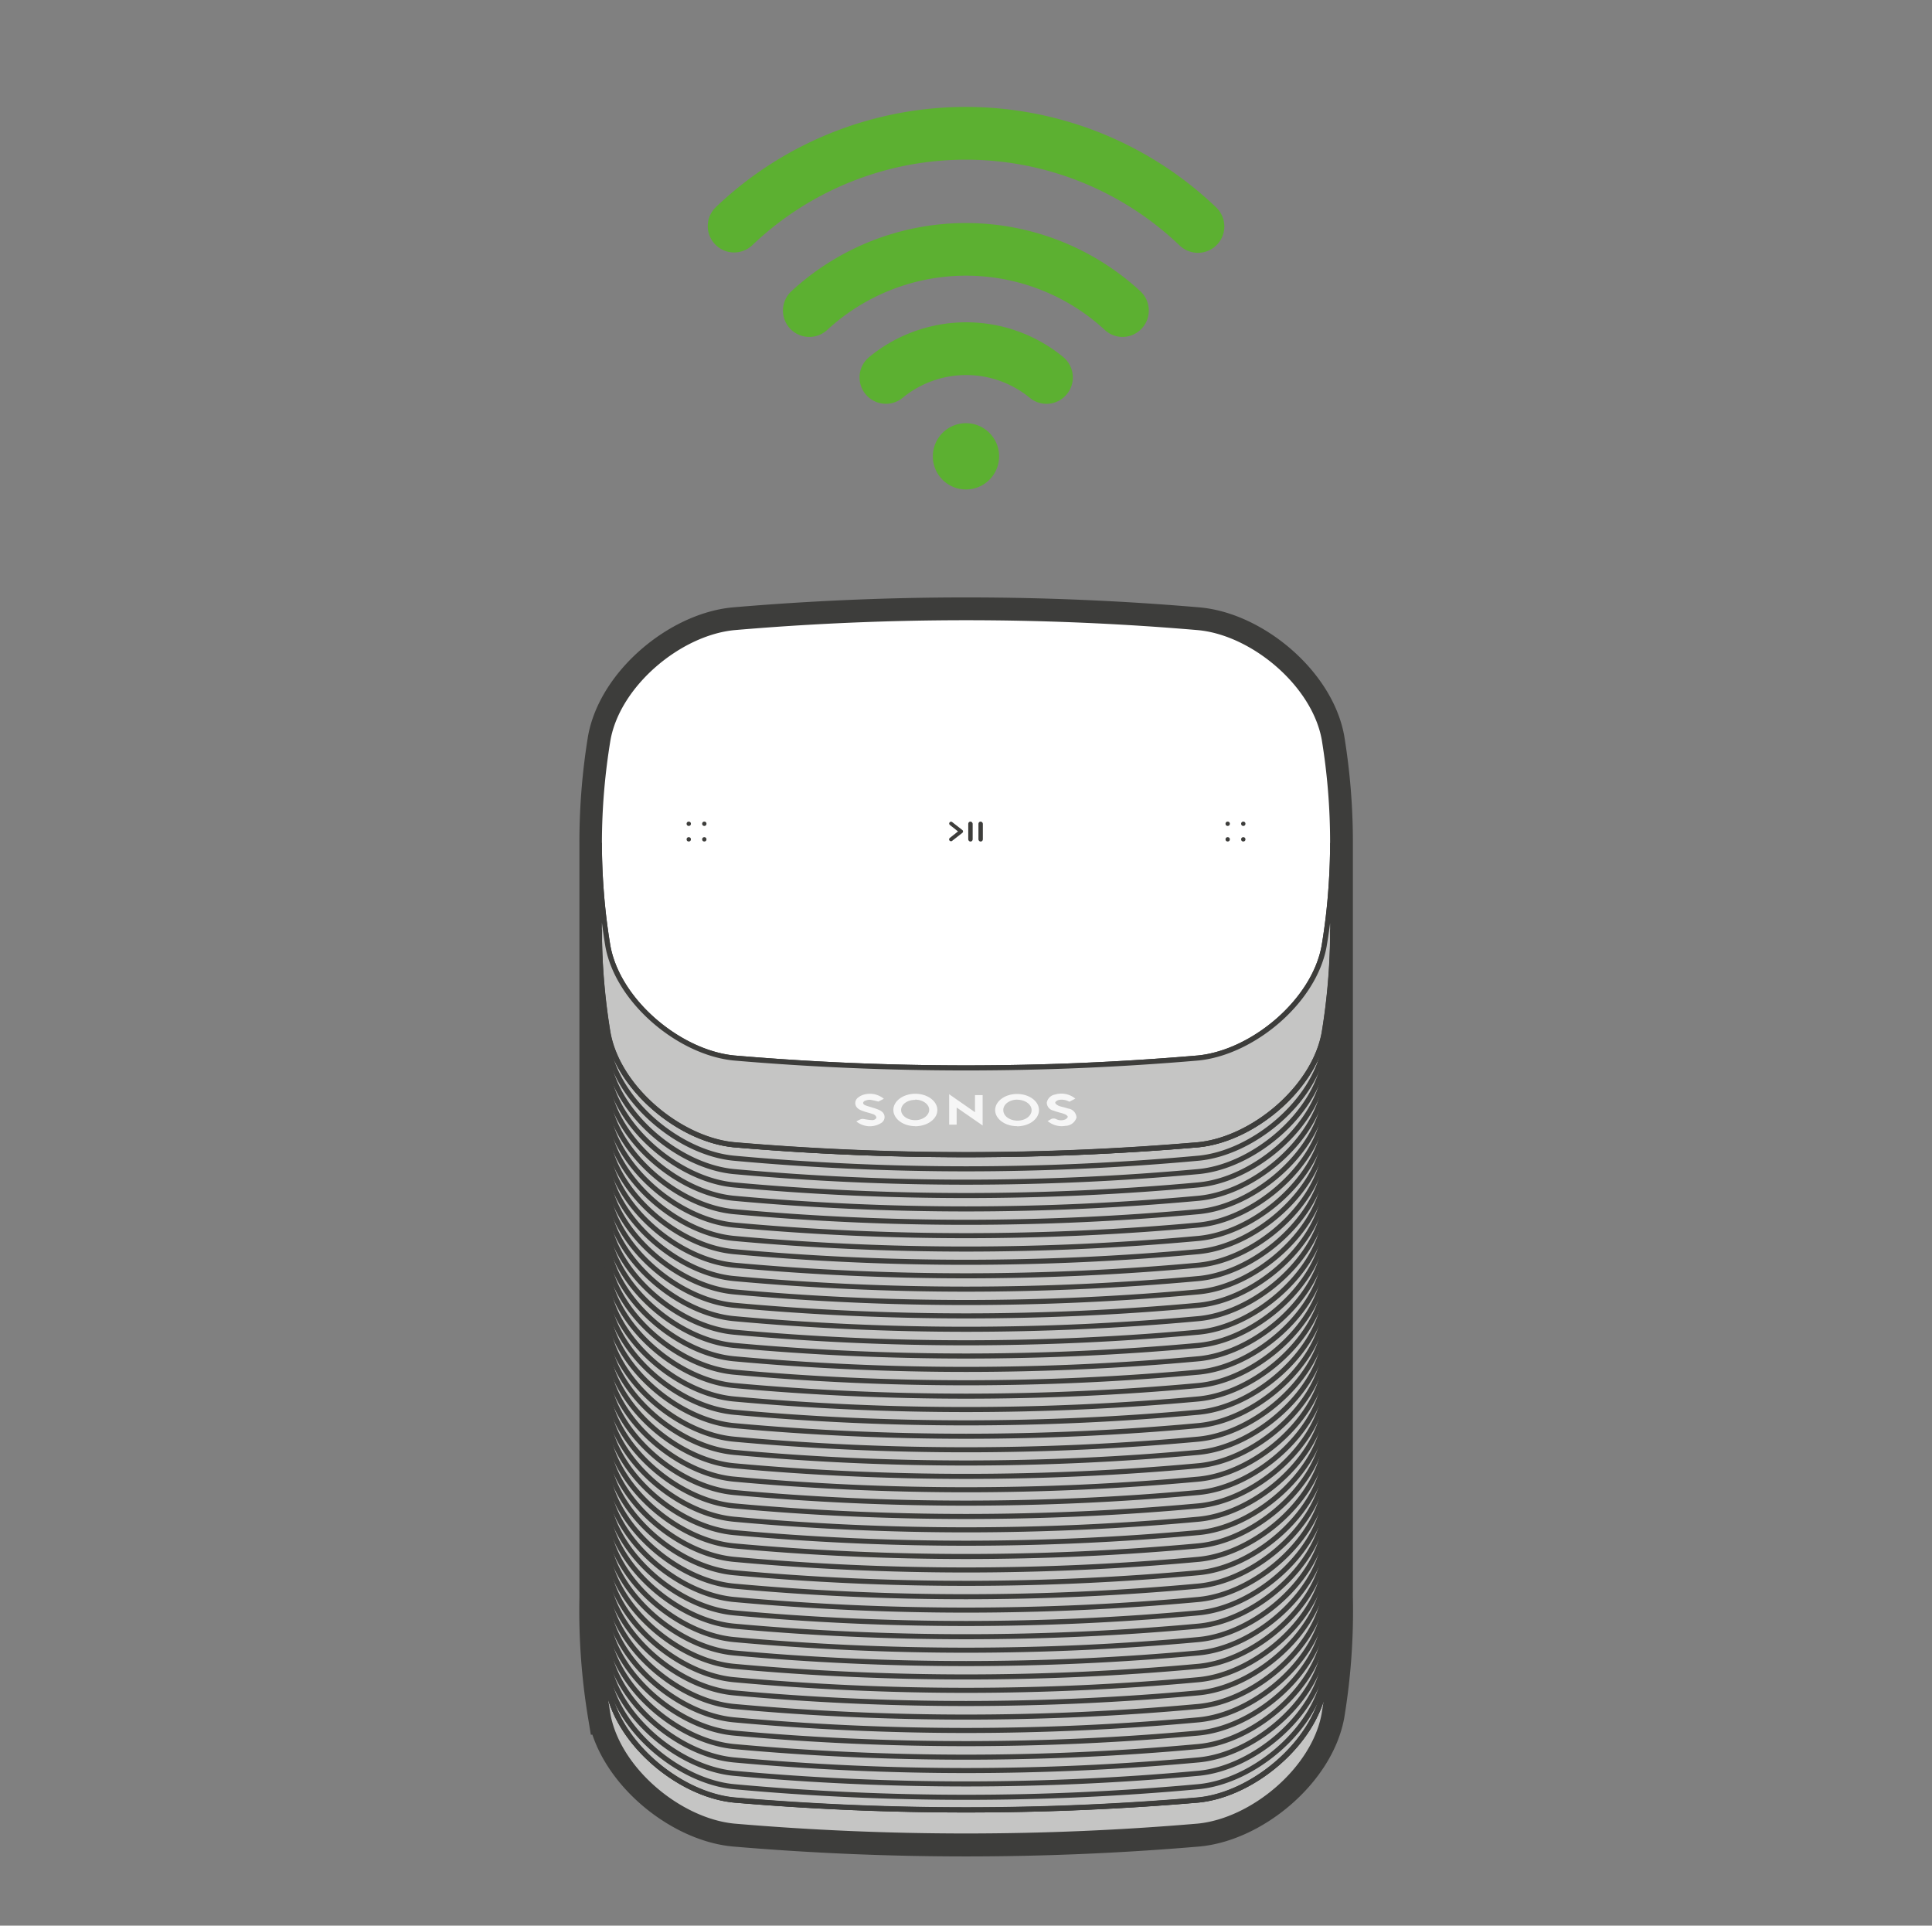 <svg id="Ebene_1" data-name="Ebene 1" xmlns="http://www.w3.org/2000/svg" viewBox="0 0 381.29 380"><rect x="0" y="0" width="381.29" height="380" fill="#808080" stroke="none"/><defs><style>.cls-1,.cls-2{fill:#5cb031;}.cls-2{stroke:#5cb031;stroke-width:7.14px;}.cls-2,.cls-3,.cls-4,.cls-5,.cls-7{stroke-miterlimit:10;}.cls-3,.cls-7{fill:none;}.cls-3,.cls-4,.cls-5,.cls-7{stroke:#3d3d3b;}.cls-3{stroke-width:8px;}.cls-4{fill:#c5c5c4;}.cls-5{fill:#fff;}.cls-6{fill:#f6f6f6;}.cls-8{fill:#3d3d3b;}</style></defs><path class="cls-1" d="M190.65,96.59a6.54,6.54,0,1,1,6.53-6.54A6.54,6.54,0,0,1,190.65,96.59Z"/><circle class="cls-1" cx="190.64" cy="90.07" r="3.27"/><path class="cls-2" d="M206.49,76.12a1.61,1.61,0,0,1-1-.38,23.33,23.33,0,0,0-29.61,0,1.63,1.63,0,0,1-2.08-2.52,26.59,26.59,0,0,1,33.77,0,1.64,1.64,0,0,1-1,2.9Z"/><path class="cls-2" d="M221.56,62.92a1.61,1.61,0,0,1-1.1-.43,43.95,43.95,0,0,0-59.63,0,1.63,1.63,0,1,1-2.21-2.41,47.22,47.22,0,0,1,64,0,1.63,1.63,0,0,1,.1,2.31A1.66,1.66,0,0,1,221.56,62.92Z"/><path class="cls-2" d="M236.41,46.32a1.66,1.66,0,0,1-1.13-.45A64.61,64.61,0,0,0,146,45.81a1.63,1.63,0,0,1-2.3-.07,1.61,1.61,0,0,1,.06-2.3,67.88,67.88,0,0,1,93.78.06,1.63,1.63,0,0,1-1.13,2.82Z"/><path class="cls-3" d="M263,166.32v149h0a125,125,0,0,1-1.65,23c-2,10.9-14.09,21-24.88,22.07a538.71,538.71,0,0,1-91.59,0c-10.79-1.06-22.92-11.17-24.88-22.07a125.85,125.85,0,0,1-1.65-23V168.82c0-.83,0-1.67,0-2.5A125.66,125.66,0,0,1,120,145.9c2-10.9,14.09-21,24.88-22.05a536.66,536.66,0,0,1,91.59,0c10.79,1,22.92,11.15,24.88,22.05A125.66,125.66,0,0,1,263,166.32Z"/><path class="cls-4" d="M261.32,338.29c-2,10.9-14.09,21-24.88,22.07a538.71,538.71,0,0,1-91.59,0c-10.79-1.06-22.92-11.17-24.88-22.07a125.85,125.85,0,0,1-1.65-23A127.65,127.65,0,0,0,120,333.15c2,10.9,14.09,21,24.88,22.07a538.71,538.71,0,0,0,91.59,0c10.79-1.05,22.92-11.17,24.88-22.07A126.16,126.16,0,0,0,263,315.33,125,125,0,0,1,261.32,338.29Z"/><path class="cls-5" d="M263,166.32c0,2.85-.1,5.71-.3,8.56h0q-.4,5.93-1.38,11.83c-2,10.9-14.09,21-24.88,22.07a536.66,536.66,0,0,1-91.59,0c-10.79-1.06-22.92-11.17-24.88-22.07q-1-5.91-1.38-11.83h0c-.2-2.85-.3-5.71-.3-8.56A125.66,125.66,0,0,1,120,145.9c2-10.9,14.09-21,24.88-22.05a536.66,536.66,0,0,1,91.59,0c10.79,1,22.92,11.15,24.88,22.05A125.66,125.66,0,0,1,263,166.32Z"/><path class="cls-4" d="M263,183.43V312.74c0,.85,0,1.71,0,2.55v0a126.16,126.16,0,0,1-1.65,17.82c-2,10.9-14.09,21-24.88,22.07a538.71,538.71,0,0,1-91.59,0c-10.79-1.05-22.92-11.17-24.88-22.07a127.65,127.65,0,0,1-1.65-17.82v0c0-.84,0-1.7,0-2.55V183.43A125.48,125.48,0,0,0,120,203.85c2,10.9,14.09,21,24.88,22.06a536.66,536.66,0,0,0,91.59,0c10.79-1,22.92-11.16,24.88-22.06A125.48,125.48,0,0,0,263,183.43Z"/><path class="cls-4" d="M263,166.32v17.11a125.48,125.48,0,0,1-1.68,20.42c-2,10.9-14.09,21-24.88,22.06a536.66,536.66,0,0,1-91.59,0c-10.79-1-22.92-11.16-24.88-22.06a125.48,125.48,0,0,1-1.68-20.42V166.32c0,2.85.1,5.71.3,8.56h0q.41,5.93,1.38,11.83c2,10.9,14.09,21,24.88,22.07a536.66,536.66,0,0,0,91.59,0c10.79-1.06,22.92-11.17,24.88-22.07q1-5.91,1.38-11.83h0C262.9,172,263,169.17,263,166.32Z"/><g id="Gruppe_2240" data-name="Gruppe 2240"><g id="Gruppe_2239" data-name="Gruppe 2239"><g id="Gruppe_2238" data-name="Gruppe 2238"><path id="Pfad_12066" data-name="Pfad 12066" class="cls-6" d="M188.8,218.55l5.13,3.55v-6h-1.51v3.38l-5.1-3.55v6h1.48Zm18,2.71a4.27,4.27,0,0,0,3.46.91,2.33,2.33,0,0,0,2.19-1.62,1.86,1.86,0,0,0-1.63-1.79c-.3-.1-.62-.18-.92-.27a5.65,5.65,0,0,1-1-.29c-.28-.15-.61-.37-.64-.58s.37-.5.79-.58a3.18,3.18,0,0,1,2,.37l1.17-.61a4.32,4.32,0,0,0-4-.81,2,2,0,0,0-1.63,1.58,1.63,1.63,0,0,0,1.31,1.59c.4.15.81.28,1.22.39a7,7,0,0,1,1.12.36c.23.11.51.35.49.5a.93.93,0,0,1-.57.52,2.09,2.09,0,0,1-1.68-.07,1.11,1.11,0,0,0-1.22.09h0c-.16.1-.34.19-.57.31Zm-37.84,0a4.2,4.2,0,0,0,4.7.49,1.32,1.32,0,0,0,.2-.12,1.35,1.35,0,0,0,.15-2.29,2.62,2.62,0,0,0-.43-.27,11.46,11.46,0,0,0-1.46-.52c-.44-.15-.91-.25-1.33-.43s-.52-.38-.39-.63a.59.59,0,0,1,.43-.3,2.12,2.12,0,0,1,.94-.16,15.79,15.79,0,0,1,1.58.35l1.08-.55a4.31,4.31,0,0,0-4.17-.75,2.86,2.86,0,0,0-.79.43,1.35,1.35,0,0,0-.06,2.3,2.23,2.23,0,0,0,.59.32c.73.31,1.58.47,2.34.75a1,1,0,0,1,.62.58c0,.33-.38.58-.82.58h0a10.91,10.91,0,0,1-1.61-.21,1.41,1.41,0,0,0-.57,0,9.27,9.27,0,0,0-.95.46Zm31.74,1c2.39,0,4.33-1.41,4.35-3.17s-1.91-3.2-4.3-3.21-4.34,1.41-4.35,3.17v0c0,1.75,1.92,3.18,4.3,3.18Zm0-5.25c1.54,0,2.84.85,2.89,2s-1.15,2.09-2.69,2.13-2.84-.84-2.89-2v-.05c-.05-1.12,1.15-2.06,2.68-2.09Zm-20.1,5.24c2.4,0,4.37-1.4,4.39-3.17s-1.9-3.22-4.3-3.24-4.36,1.4-4.38,3.17v0c0,1.75,1.87,3.19,4.24,3.22Zm0-5.25c1.53,0,2.78.91,2.78,2s-1.23,2.05-2.76,2.05-2.78-.91-2.78-2h0c0-1.13,1.23-2,2.75-2Z"/></g></g></g><path class="cls-4" d="M118.32,315.29c0-.84,0-1.7,0-2.55V183.43"/><path class="cls-7" d="M263,315.33a126.16,126.16,0,0,1-1.65,17.82c-2,10.9-14.09,21-24.88,22.07a538.71,538.71,0,0,1-91.59,0c-10.79-1.05-22.92-11.17-24.88-22.07a127.65,127.65,0,0,1-1.65-17.82v0"/><path class="cls-7" d="M263,312.69a120.64,120.64,0,0,1-1.65,17.83c-1.88,10.91-14.08,21.07-24.88,22.06a502.17,502.17,0,0,1-91.59,0c-10.8-1-23-11.15-24.88-22.06a120.64,120.64,0,0,1-1.65-17.83v0"/><path class="cls-7" d="M263,310.05a120.64,120.64,0,0,1-1.65,17.83c-1.88,10.91-14.08,21.08-24.88,22.06a502.17,502.17,0,0,1-91.59,0c-10.8-1-23-11.15-24.88-22.06a120.64,120.64,0,0,1-1.65-17.83v0"/><path class="cls-7" d="M263,307.41a120.64,120.64,0,0,1-1.65,17.83c-1.88,10.91-14.08,21.08-24.88,22.06a502.17,502.17,0,0,1-91.59,0c-10.8-1-23-11.15-24.88-22.06a120.64,120.64,0,0,1-1.65-17.83v0"/><path class="cls-7" d="M263,304.77a120.64,120.64,0,0,1-1.65,17.83c-1.88,10.91-14.08,21.08-24.88,22.06a502.17,502.17,0,0,1-91.59,0c-10.8-1-23-11.15-24.88-22.06a120.64,120.64,0,0,1-1.65-17.83v0"/><path class="cls-7" d="M263,302.13A120.52,120.52,0,0,1,261.32,320C259.44,330.88,247.24,341,236.44,342a504,504,0,0,1-91.59,0c-10.8-1-23-11.16-24.88-22.07a120.52,120.52,0,0,1-1.65-17.83v0"/><path class="cls-7" d="M263,299.5a120.38,120.38,0,0,1-1.65,17.82c-1.88,10.92-14.08,21.08-24.88,22.07a502.17,502.17,0,0,1-91.59,0c-10.8-1-23-11.15-24.88-22.07a120.38,120.38,0,0,1-1.65-17.82v0"/><path class="cls-7" d="M263,296.86a120.38,120.38,0,0,1-1.65,17.82c-1.88,10.92-14.08,21.08-24.88,22.07a502.17,502.17,0,0,1-91.59,0c-10.8-1-23-11.15-24.88-22.07a120.38,120.38,0,0,1-1.65-17.82v0"/><path class="cls-7" d="M263,294.22A120.38,120.38,0,0,1,261.32,312c-1.88,10.92-14.08,21.08-24.88,22.07a502.17,502.17,0,0,1-91.59,0c-10.8-1-23-11.15-24.88-22.07a120.38,120.38,0,0,1-1.65-17.82v0"/><path class="cls-7" d="M263,291.58a120.64,120.64,0,0,1-1.65,17.83c-1.88,10.91-14.08,21.07-24.88,22.06a502.17,502.17,0,0,1-91.59,0c-10.8-1-23-11.15-24.88-22.06a120.64,120.64,0,0,1-1.65-17.83v0"/><path class="cls-7" d="M263,288.94a120.64,120.64,0,0,1-1.65,17.83c-1.88,10.91-14.08,21.07-24.88,22.06a502.17,502.17,0,0,1-91.59,0c-10.8-1-23-11.15-24.88-22.06a120.64,120.64,0,0,1-1.65-17.83v0"/><path class="cls-7" d="M263,286.3a120.64,120.64,0,0,1-1.65,17.83c-1.88,10.91-14.08,21.08-24.88,22.06a502.17,502.17,0,0,1-91.59,0c-10.8-1-23-11.15-24.88-22.06a120.64,120.64,0,0,1-1.65-17.83v0"/><path class="cls-7" d="M263,283.66a120.64,120.64,0,0,1-1.65,17.83c-1.88,10.91-14.08,21.08-24.88,22.06a502.17,502.17,0,0,1-91.59,0c-10.8-1-23-11.15-24.88-22.06a120.64,120.64,0,0,1-1.65-17.83v0"/><path class="cls-7" d="M263,281a120.52,120.52,0,0,1-1.65,17.83c-1.88,10.91-14.08,21.08-24.88,22.07a504,504,0,0,1-91.59,0c-10.8-1-23-11.16-24.88-22.07A120.52,120.52,0,0,1,118.32,281v0"/><path class="cls-7" d="M263,278.38a120.39,120.39,0,0,1-1.65,17.83c-1.88,10.92-14.08,21.08-24.88,22.07a502.17,502.17,0,0,1-91.59,0c-10.8-1-23-11.15-24.88-22.07a120.39,120.39,0,0,1-1.65-17.83v0"/><path class="cls-7" d="M263,275.75a120.38,120.38,0,0,1-1.65,17.82c-1.88,10.92-14.08,21.08-24.88,22.07a502.17,502.17,0,0,1-91.59,0c-10.8-1-23-11.15-24.88-22.07a120.38,120.38,0,0,1-1.65-17.82v0"/><path class="cls-7" d="M263,273.11a120.38,120.38,0,0,1-1.65,17.82C259.44,301.85,247.24,312,236.44,313a502.17,502.17,0,0,1-91.59,0c-10.8-1-23-11.15-24.88-22.07a120.38,120.38,0,0,1-1.65-17.82v0"/><path class="cls-7" d="M263,270.47a120.38,120.38,0,0,1-1.65,17.82c-1.88,10.92-14.08,21.08-24.88,22.07a502.17,502.17,0,0,1-91.59,0c-10.8-1-23-11.15-24.88-22.07a120.38,120.38,0,0,1-1.65-17.82v0"/><path class="cls-7" d="M263,267.83a120.64,120.64,0,0,1-1.65,17.83c-1.88,10.91-14.08,21.07-24.88,22.06a502.17,502.17,0,0,1-91.59,0c-10.8-1-23-11.15-24.88-22.06a120.64,120.64,0,0,1-1.65-17.83v0"/><path class="cls-7" d="M263,265.19A120.64,120.64,0,0,1,261.32,283c-1.88,10.91-14.08,21.08-24.88,22.06a502.17,502.17,0,0,1-91.59,0c-10.8-1-23-11.15-24.88-22.06a120.64,120.64,0,0,1-1.65-17.83v0"/><path class="cls-7" d="M263,262.55a120.64,120.64,0,0,1-1.65,17.83c-1.88,10.91-14.08,21.08-24.88,22.06a502.17,502.17,0,0,1-91.59,0c-10.8-1-23-11.15-24.88-22.06a120.64,120.64,0,0,1-1.65-17.83v0"/><path class="cls-7" d="M263,259.91a120.64,120.64,0,0,1-1.65,17.83c-1.88,10.91-14.08,21.08-24.88,22.06a502.17,502.17,0,0,1-91.59,0c-10.8-1-23-11.15-24.88-22.06a120.64,120.64,0,0,1-1.65-17.83v0"/><path class="cls-7" d="M263,257.27a120.52,120.52,0,0,1-1.65,17.83c-1.88,10.92-14.08,21.08-24.88,22.07a504,504,0,0,1-91.59,0c-10.8-1-23-11.16-24.88-22.07a120.52,120.52,0,0,1-1.65-17.83v0"/><path class="cls-7" d="M263,254.64a120.38,120.38,0,0,1-1.65,17.82c-1.88,10.92-14.08,21.08-24.88,22.07a502.17,502.17,0,0,1-91.59,0c-10.8-1-23-11.15-24.88-22.07a120.38,120.38,0,0,1-1.65-17.82v0"/><path class="cls-7" d="M263,252a120.38,120.38,0,0,1-1.65,17.82c-1.88,10.92-14.08,21.08-24.88,22.07a502.17,502.17,0,0,1-91.59,0c-10.8-1-23-11.15-24.88-22.07A120.38,120.38,0,0,1,118.32,252v0"/><path class="cls-7" d="M263,249.36a120.38,120.38,0,0,1-1.65,17.82c-1.88,10.92-14.08,21.08-24.88,22.07a502.17,502.17,0,0,1-91.59,0c-10.8-1-23-11.15-24.88-22.07a120.38,120.38,0,0,1-1.65-17.82v0"/><path class="cls-7" d="M263,246.72a120.64,120.64,0,0,1-1.65,17.83c-1.88,10.91-14.08,21.07-24.88,22.06a502.17,502.17,0,0,1-91.59,0c-10.8-1-23-11.15-24.88-22.06a120.64,120.64,0,0,1-1.65-17.83v0"/><path class="cls-7" d="M263,244.08a120.64,120.64,0,0,1-1.65,17.83C259.44,272.82,247.24,283,236.44,284a502.17,502.17,0,0,1-91.59,0c-10.8-1-23-11.15-24.88-22.06a120.64,120.64,0,0,1-1.65-17.83v0"/><path class="cls-7" d="M263,241.44a120.64,120.64,0,0,1-1.65,17.83c-1.88,10.91-14.08,21.08-24.88,22.06a502.17,502.17,0,0,1-91.59,0c-10.8-1-23-11.15-24.88-22.06a120.64,120.64,0,0,1-1.65-17.83v0"/><path class="cls-7" d="M263,238.8a120.64,120.64,0,0,1-1.65,17.83c-1.88,10.91-14.08,21.08-24.88,22.06a502.17,502.17,0,0,1-91.59,0c-10.8-1-23-11.15-24.88-22.06a120.64,120.64,0,0,1-1.65-17.83v0"/><path class="cls-7" d="M263,236.16A120.52,120.52,0,0,1,261.32,254c-1.88,10.91-14.08,21.08-24.88,22.07a504,504,0,0,1-91.59,0c-10.8-1-23-11.16-24.88-22.07a120.52,120.52,0,0,1-1.65-17.83v0"/><path class="cls-7" d="M263,233.52a120.39,120.39,0,0,1-1.65,17.83c-1.88,10.92-14.08,21.08-24.88,22.07a502.17,502.17,0,0,1-91.59,0c-10.8-1-23-11.15-24.88-22.07a120.39,120.39,0,0,1-1.65-17.83v0"/><path class="cls-7" d="M263,230.89a120.38,120.38,0,0,1-1.65,17.82c-1.88,10.92-14.08,21.08-24.88,22.07a502.17,502.17,0,0,1-91.59,0c-10.8-1-23-11.15-24.88-22.07a120.38,120.38,0,0,1-1.65-17.82v0"/><path class="cls-7" d="M263,228.25a120.38,120.38,0,0,1-1.65,17.82c-1.88,10.92-14.08,21.08-24.88,22.07a502.17,502.17,0,0,1-91.59,0c-10.8-1-23-11.15-24.88-22.07a120.38,120.38,0,0,1-1.65-17.82v0"/><path class="cls-7" d="M263,225.61a120.38,120.38,0,0,1-1.65,17.82c-1.88,10.92-14.08,21.08-24.88,22.07a502.17,502.17,0,0,1-91.59,0c-10.8-1-23-11.15-24.88-22.07a120.38,120.38,0,0,1-1.65-17.82v0"/><path class="cls-7" d="M263,223a120.64,120.64,0,0,1-1.65,17.83c-1.88,10.91-14.08,21.07-24.88,22.06a502.17,502.17,0,0,1-91.59,0c-10.8-1-23-11.15-24.88-22.06A120.64,120.64,0,0,1,118.32,223v0"/><path class="cls-7" d="M263,220.33a120.64,120.64,0,0,1-1.65,17.83c-1.88,10.91-14.08,21.08-24.88,22.06a502.17,502.17,0,0,1-91.59,0c-10.8-1-23-11.15-24.88-22.06a120.64,120.64,0,0,1-1.65-17.83v0"/><path class="cls-7" d="M263,217.69a120.64,120.64,0,0,1-1.65,17.83c-1.88,10.91-14.08,21.08-24.88,22.06a502.17,502.17,0,0,1-91.59,0c-10.8-1-23-11.15-24.88-22.06a120.64,120.64,0,0,1-1.65-17.83v0"/><path class="cls-7" d="M263,215.05a120.64,120.64,0,0,1-1.65,17.83c-1.88,10.91-14.08,21.08-24.88,22.06a502.17,502.17,0,0,1-91.59,0c-10.8-1-23-11.15-24.88-22.06a120.64,120.64,0,0,1-1.65-17.83v0"/><path class="cls-7" d="M263,212.41a120.52,120.52,0,0,1-1.65,17.83c-1.88,10.92-14.08,21.08-24.88,22.07a504,504,0,0,1-91.59,0c-10.8-1-23-11.16-24.88-22.07a120.52,120.52,0,0,1-1.65-17.83v0"/><path class="cls-7" d="M263,209.78a120.38,120.38,0,0,1-1.65,17.82c-1.88,10.92-14.08,21.08-24.88,22.07a502.17,502.17,0,0,1-91.59,0c-10.8-1-23-11.15-24.88-22.07a120.38,120.38,0,0,1-1.65-17.82v0"/><path class="cls-7" d="M263,207.14A120.38,120.38,0,0,1,261.32,225C259.44,235.88,247.24,246,236.44,247a502.17,502.17,0,0,1-91.59,0c-10.8-1-23-11.15-24.88-22.07a120.38,120.38,0,0,1-1.65-17.82v0"/><path class="cls-7" d="M263,204.5a120.38,120.38,0,0,1-1.65,17.82c-1.88,10.92-14.08,21.08-24.88,22.07a502.17,502.17,0,0,1-91.59,0c-10.8-1-23-11.15-24.88-22.07a120.38,120.38,0,0,1-1.65-17.82v0"/><path class="cls-7" d="M263,201.86a120.64,120.64,0,0,1-1.65,17.83c-1.88,10.91-14.08,21.07-24.88,22.06a502.17,502.17,0,0,1-91.59,0c-10.8-1-23-11.15-24.88-22.06a120.64,120.64,0,0,1-1.65-17.83v0"/><path class="cls-7" d="M263,199.22a120.64,120.64,0,0,1-1.65,17.83c-1.88,10.91-14.08,21.07-24.88,22.06a502.17,502.17,0,0,1-91.59,0c-10.8-1-23-11.15-24.88-22.06a120.64,120.64,0,0,1-1.65-17.83v0"/><path class="cls-7" d="M263,196.58a120.64,120.64,0,0,1-1.65,17.83c-1.88,10.91-14.08,21.08-24.88,22.06a502.17,502.17,0,0,1-91.59,0c-10.8-1-23-11.15-24.88-22.06a120.64,120.64,0,0,1-1.65-17.83v0"/><path class="cls-7" d="M263,193.94a120.64,120.64,0,0,1-1.65,17.83c-1.88,10.91-14.08,21.08-24.88,22.06a502.17,502.17,0,0,1-91.59,0c-10.8-1-23-11.15-24.88-22.06a120.64,120.64,0,0,1-1.65-17.83v0"/><path class="cls-7" d="M263,191.3a120.52,120.52,0,0,1-1.65,17.83c-1.88,10.91-14.08,21.08-24.88,22.07a504,504,0,0,1-91.59,0c-10.8-1-23-11.16-24.88-22.07a120.52,120.52,0,0,1-1.65-17.83v0"/><path class="cls-7" d="M263,188.66a120.39,120.39,0,0,1-1.65,17.83c-1.88,10.92-14.08,21.08-24.88,22.07a502.17,502.17,0,0,1-91.59,0c-10.8-1-23-11.15-24.88-22.07a120.39,120.39,0,0,1-1.65-17.83v0"/><path class="cls-7" d="M263,186a126.16,126.16,0,0,1-1.65,17.82c-2,10.9-14.09,21-24.88,22.07a538.71,538.71,0,0,1-91.59,0c-10.79-1.06-22.92-11.17-24.88-22.07A127.65,127.65,0,0,1,118.32,186v0"/><path class="cls-4" d="M263,183.43V312.74c0,.85,0,1.71,0,2.55v0"/><circle class="cls-8" cx="135.93" cy="165.63" r="0.43"/><circle class="cls-8" cx="135.93" cy="162.56" r="0.43"/><circle class="cls-8" cx="139" cy="162.56" r="0.43"/><circle class="cls-8" cx="139" cy="165.63" r="0.43"/><circle class="cls-8" cx="242.29" cy="165.63" r="0.43"/><circle class="cls-8" cx="242.29" cy="162.56" r="0.43"/><circle class="cls-8" cx="245.37" cy="162.56" r="0.43"/><circle class="cls-8" cx="245.37" cy="165.63" r="0.43"/><rect class="cls-8" x="193.1" y="162.13" width="0.87" height="3.94" rx="0.43"/><rect class="cls-8" x="191.09" y="162.13" width="0.87" height="3.94" rx="0.43"/><path class="cls-8" d="M187.69,166a.36.36,0,0,1-.23-.65l1.61-1.28-1.6-1.27a.36.36,0,0,1-.06-.51.36.36,0,0,1,.51-.06l2,1.56a.35.35,0,0,1,.14.28.37.37,0,0,1-.14.29l-2,1.56A.3.3,0,0,1,187.69,166Z"/></svg>